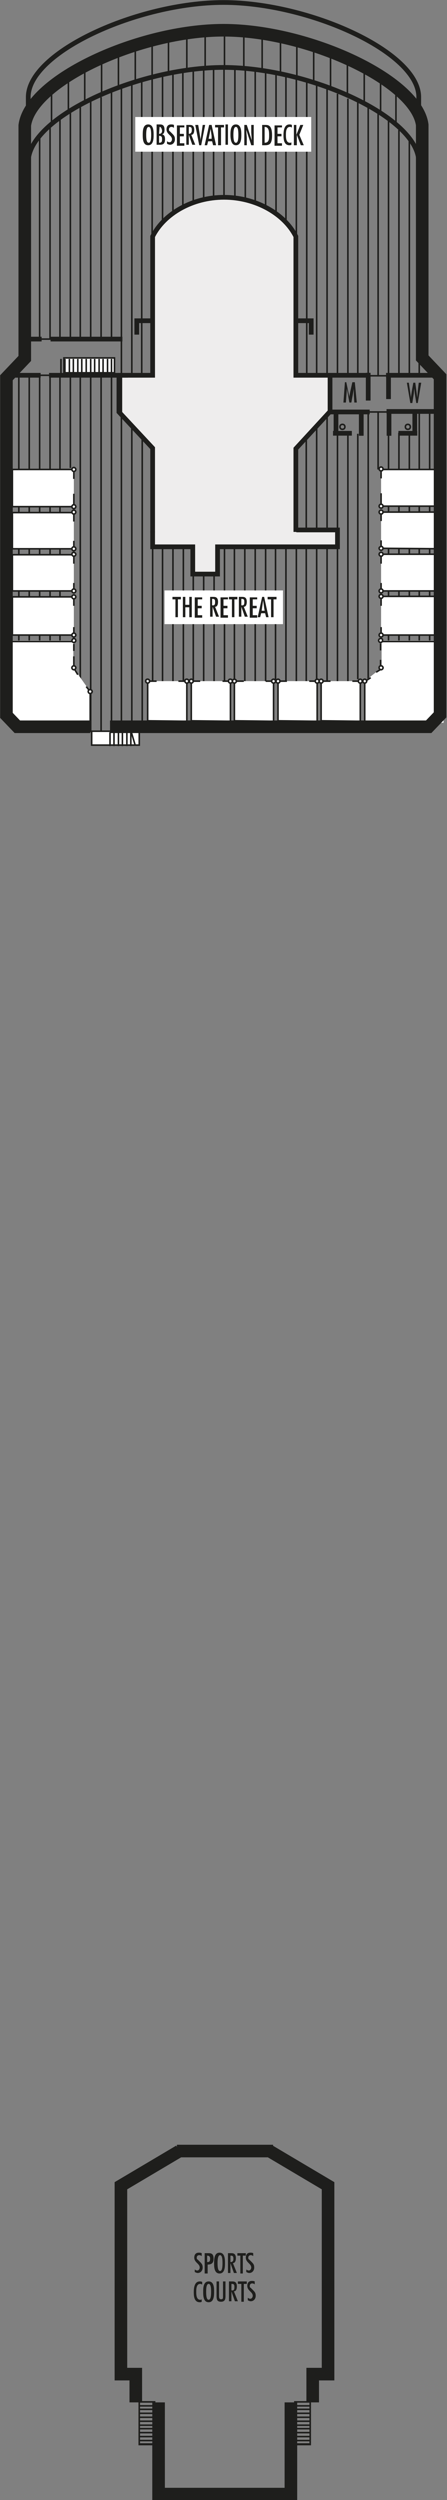 <?xml version="1.0" encoding="utf-8"?>
<!-- Generator: Adobe Illustrator 25.4.1, SVG Export Plug-In . SVG Version: 6.00 Build 0)  -->
<svg version="1.1" id="Calque_1" xmlns="http://www.w3.org/2000/svg" xmlns:xlink="http://www.w3.org/1999/xlink" x="0px" y="0px"
	 viewBox="0 0 90.2 504.3" style="enable-background:new 0 0 90.2 504.3;" xml:space="preserve">
<rect x="0" y="0" width="90.2" height="504.3" fill="#808080" stroke="none"/>
<style type="text/css">
	.st0{fill:#EEEDED;}
	.st1{fill:none;stroke:#1E1E1C;stroke-width:0.318;stroke-miterlimit:3.864;}
	.st2{fill:#FFFFFF;}
	.st3{fill:none;stroke:#1E1E1C;stroke-width:0.318;}
	.st4{fill:none;stroke:#1E1E1C;stroke-width:2.54;stroke-miterlimit:3.864;}
	.st5{fill:none;stroke:#1E1E1C;stroke-width:0.952;stroke-miterlimit:3.864;}
	.st6{fill:none;stroke:#1E1E1C;stroke-width:0.951;stroke-miterlimit:3.864;}
	.st7{enable-background:new    ;}
	.st8{fill:#1E1E1C;}
</style>
<path class="st0" d="M31.2,110.3h7.9v5.5h5v-5.5h24.2v-3.4h-8.5V90.5l6.9-7.5v-7.3H60v-28c0,0-4.3-7.9-14.8-7.9s-14.1,7.9-14.1,7.9
	v27.9h-6.9v7.2l7,7.6L31.2,110.3L31.2,110.3z"/>
<line class="st1" x1="18.3" y1="75.5" x2="18.3" y2="147.7"/>
<line class="st1" x1="20.4" y1="75.6" x2="20.4" y2="147.7"/>
<line class="st1" x1="22.5" y1="75.6" x2="22.5" y2="146.6"/>
<line class="st1" x1="10.1" y1="75.6" x2="10.1" y2="146.6"/>
<line class="st1" x1="8" y1="75.6" x2="8" y2="146.1"/>
<line class="st1" x1="12.1" y1="75.9" x2="12.1" y2="146.9"/>
<line class="st1" x1="14.2" y1="75.5" x2="14.2" y2="94.4"/>
<line class="st1" x1="16.2" y1="75.6" x2="16.2" y2="147.8"/>
<line class="st1" x1="24.5" y1="17.3" x2="24.5" y2="146.3"/>
<line class="st1" x1="3.8" y1="75.1" x2="3.8" y2="145.9"/>
<line class="st1" x1="5.9" y1="75.6" x2="5.9" y2="145.8"/>
<line class="st1" x1="26.6" y1="86" x2="26.6" y2="146.7"/>
<line class="st1" x1="28.7" y1="88.1" x2="28.7" y2="146"/>
<line class="st1" x1="30.8" y1="90.4" x2="30.8" y2="137.5"/>
<line class="st1" x1="32.8" y1="110.1" x2="32.8" y2="146.6"/>
<line class="st1" x1="34.9" y1="110.3" x2="34.9" y2="146.1"/>
<line class="st1" x1="37" y1="110.3" x2="37" y2="146.1"/>
<line class="st1" x1="39" y1="113.6" x2="39" y2="146"/>
<line class="st1" x1="41.1" y1="115.8" x2="41.1" y2="146"/>
<line class="st1" x1="43.2" y1="115.8" x2="43.2" y2="146"/>
<line class="st1" x1="45.3" y1="110.2" x2="45.3" y2="145.7"/>
<line class="st1" x1="72.2" y1="87.5" x2="72.2" y2="137"/>
<line class="st1" x1="70.2" y1="87.3" x2="70.2" y2="146.9"/>
<line class="st1" x1="68.1" y1="83.1" x2="68.1" y2="146.9"/>
<line class="st1" x1="80.5" y1="87.3" x2="80.5" y2="146.9"/>
<line class="st1" x1="82.6" y1="87.2" x2="82.6" y2="146.4"/>
<line class="st1" x1="78.4" y1="146.9" x2="78.4" y2="83.3"/>
<line class="st1" x1="76.3" y1="83.1" x2="76.3" y2="94.7"/>
<line class="st1" x1="74.3" y1="83.2" x2="74.3" y2="136.9"/>
<line class="st1" x1="66" y1="110.1" x2="66" y2="146.7"/>
<line class="st1" x1="86.7" y1="82.8" x2="86.7" y2="146.4"/>
<line class="st1" x1="84.6" y1="83.1" x2="84.6" y2="146.2"/>
<line class="st1" x1="63.9" y1="110.1" x2="63.9" y2="137.2"/>
<line class="st1" x1="61.8" y1="110.2" x2="61.8" y2="146.4"/>
<line class="st1" x1="59.8" y1="110.1" x2="59.8" y2="146.5"/>
<line class="st1" x1="57.7" y1="110.1" x2="57.7" y2="146.9"/>
<line class="st1" x1="55.6" y1="110.5" x2="55.6" y2="137.3"/>
<line class="st1" x1="53.6" y1="110.3" x2="53.6" y2="146.4"/>
<line class="st1" x1="51.5" y1="110.1" x2="51.5" y2="137.6"/>
<line class="st1" x1="49.4" y1="110.3" x2="49.4" y2="146.3"/>
<line class="st1" x1="47.3" y1="110" x2="47.3" y2="137.2"/>
<polygon class="st2" points="73.6,145.8 73.6,137.4 77,134.7 77,129.2 89.5,129.2 89.5,145.8 "/>
<polyline class="st3" points="76.8,129.4 88.7,129.4 88.8,143.8 87.4,146.1 73.6,146.1 73.6,137.5 74.8,136.7 "/>
<polyline class="st2" points="76.9,96.5 76.9,94.7 89.3,94.7 89.3,94.7 89.3,102.1 76.9,102.1 76.9,99.5 "/>
<polyline class="st3" points="76.9,96.5 76.9,94.7 89.3,94.7 89.3,94.7 89.3,102.1 76.9,102.1 76.9,99.5 "/>
<path class="st2" d="M76.5,94.6c0,0.2,0.2,0.4,0.4,0.4c0.2,0,0.4-0.2,0.4-0.4c0-0.2-0.2-0.4-0.4-0.4S76.5,94.4,76.5,94.6"/>
<path class="st3" d="M76.5,94.6c0,0.2,0.2,0.4,0.4,0.4c0.2,0,0.4-0.2,0.4-0.4c0-0.2-0.2-0.4-0.4-0.4S76.5,94.4,76.5,94.6z"/>
<path class="st2" d="M76.5,102.1c0,0.2,0.2,0.4,0.4,0.4c0.2,0,0.4-0.2,0.4-0.4c0-0.2-0.2-0.4-0.4-0.4
	C76.7,101.7,76.5,101.9,76.5,102.1"/>
<path class="st3" d="M76.5,102.1c0,0.2,0.2,0.4,0.4,0.4c0.2,0,0.4-0.2,0.4-0.4c0-0.2-0.2-0.4-0.4-0.4
	C76.7,101.7,76.5,101.9,76.5,102.1z"/>
<polyline class="st2" points="76.9,105.1 76.9,103.3 89.3,103.3 89.3,103.3 89.3,110.7 76.9,110.6 76.9,109 "/>
<polyline class="st3" points="76.9,105.1 76.9,103.3 89.3,103.3 89.3,103.3 89.3,110.7 76.9,110.6 76.9,109 "/>
<path class="st2" d="M76.5,103.3c0,0.2,0.2,0.4,0.4,0.4c0.2,0,0.4-0.2,0.4-0.4c0-0.2-0.2-0.4-0.4-0.4S76.5,103.1,76.5,103.3"/>
<path class="st3" d="M76.5,103.3c0,0.2,0.2,0.4,0.4,0.4c0.2,0,0.4-0.2,0.4-0.4c0-0.2-0.2-0.4-0.4-0.4S76.5,103.1,76.5,103.3z"/>
<path class="st2" d="M76.5,110.6c0,0.2,0.2,0.4,0.4,0.4c0.2,0,0.4-0.2,0.4-0.4c0-0.2-0.2-0.4-0.4-0.4
	C76.7,110.3,76.5,110.4,76.5,110.6"/>
<path class="st3" d="M76.5,110.6c0,0.2,0.2,0.4,0.4,0.4c0.2,0,0.4-0.2,0.4-0.4c0-0.2-0.2-0.4-0.4-0.4
	C76.7,110.3,76.5,110.4,76.5,110.6z"/>
<polyline class="st2" points="76.9,113.7 76.9,111.8 89.3,111.8 89.3,111.9 89.3,119.2 76.9,119.2 76.9,117.6 "/>
<polyline class="st3" points="76.9,113.7 76.9,111.8 89.3,111.8 89.3,111.9 89.3,119.2 76.9,119.2 76.9,117.6 "/>
<path class="st2" d="M76.5,111.8c0,0.2,0.2,0.4,0.4,0.4c0.2,0,0.4-0.2,0.4-0.4c0-0.2-0.2-0.4-0.4-0.4S76.5,111.6,76.5,111.8"/>
<path class="st3" d="M76.5,111.8c0,0.2,0.2,0.4,0.4,0.4c0.2,0,0.4-0.2,0.4-0.4c0-0.2-0.2-0.4-0.4-0.4S76.5,111.6,76.5,111.8z"/>
<path class="st2" d="M76.5,119.2c0,0.2,0.2,0.4,0.4,0.4c0.2,0,0.4-0.2,0.4-0.4c0-0.2-0.2-0.4-0.4-0.4
	C76.7,118.8,76.5,119,76.5,119.2"/>
<path class="st3" d="M76.5,119.2c0,0.2,0.2,0.4,0.4,0.4c0.2,0,0.4-0.2,0.4-0.4c0-0.2-0.2-0.4-0.4-0.4
	C76.7,118.8,76.5,119,76.5,119.2z"/>
<polyline class="st2" points="76.9,122.2 76.9,120.3 89.3,120.3 89.3,120.4 89.3,128.1 76.9,128.1 76.9,126.5 "/>
<polyline class="st3" points="76.9,122.2 76.9,120.3 89.3,120.3 89.3,120.4 89.3,128.1 76.9,128.1 76.9,126.5 "/>
<path class="st2" d="M76.5,120.3c0,0.2,0.2,0.4,0.4,0.4c0.2,0,0.4-0.2,0.4-0.4c0-0.2-0.2-0.4-0.4-0.4S76.5,120.1,76.5,120.3"/>
<path class="st3" d="M76.5,120.3c0,0.2,0.2,0.4,0.4,0.4c0.2,0,0.4-0.2,0.4-0.4c0-0.2-0.2-0.4-0.4-0.4S76.5,120.1,76.5,120.3z"/>
<path class="st2" d="M76.5,128.1c0,0.2,0.2,0.4,0.4,0.4c0.2,0,0.4-0.2,0.4-0.4c0-0.2-0.2-0.4-0.4-0.4
	C76.7,127.7,76.5,127.9,76.5,128.1"/>
<path class="st3" d="M76.5,128.1c0,0.2,0.2,0.4,0.4,0.4c0.2,0,0.4-0.2,0.4-0.4c0-0.2-0.2-0.4-0.4-0.4
	C76.7,127.7,76.5,127.9,76.5,128.1z"/>
<path class="st2" d="M76.5,134.7c0,0.2,0.2,0.4,0.4,0.4c0.2,0,0.4-0.2,0.4-0.4c0-0.2-0.2-0.4-0.4-0.4
	C76.7,134.3,76.5,134.4,76.5,134.7"/>
<path class="st3" d="M76.5,134.7c0,0.2,0.2,0.4,0.4,0.4c0.2,0,0.4-0.2,0.4-0.4c0-0.2-0.2-0.4-0.4-0.4
	C76.7,134.3,76.5,134.4,76.5,134.7z"/>
<path class="st2" d="M76.8,128.8c-0.2,0-0.4,0.2-0.4,0.4c0,0.2,0.2,0.4,0.4,0.4c0.2,0,0.4-0.2,0.4-0.4
	C77.2,128.9,77.1,128.8,76.8,128.8"/>
<path class="st3" d="M76.8,128.8c-0.2,0-0.4,0.2-0.4,0.4c0,0.2,0.2,0.4,0.4,0.4c0.2,0,0.4-0.2,0.4-0.4
	C77.2,128.9,77.1,128.8,76.8,128.8z"/>
<path class="st2" d="M73.6,137c-0.2,0-0.4,0.2-0.4,0.4s0.2,0.4,0.4,0.4c0.2,0,0.4-0.2,0.4-0.4C74,137.2,73.8,137,73.6,137"/>
<path class="st3" d="M73.6,137c-0.2,0-0.4,0.2-0.4,0.4s0.2,0.4,0.4,0.4c0.2,0,0.4-0.2,0.4-0.4C74,137.2,73.8,137,73.6,137z"/>
<line class="st3" x1="76.7" y1="135.1" x2="75.9" y2="135.6"/>
<line class="st3" x1="76.8" y1="134.4" x2="76.8" y2="133.1"/>
<line class="st3" x1="76.8" y1="129.8" x2="76.8" y2="131.2"/>
<polygon class="st2" points="18.2,145.9 18.2,139.5 14.8,134.7 14.8,129.2 2.3,129.2 2.3,145.9 "/>
<polyline class="st3" points="15,129.4 1.7,129.4 1.7,143.9 4.3,146.4 18.2,146.4 18.2,139.5 17.4,138.5 "/>
<line class="st4" x1="55.1" y1="433.9" x2="35.7" y2="433.9"/>
<polyline class="st4" points="36.2,433.9 24.4,440.9 24.4,478.9 27.4,478.9 27.4,484.6 "/>
<polyline class="st4" points="63.1,484.6 63.1,478.9 66.2,478.9 66.2,440.9 54.4,433.9 "/>
<polyline class="st4" points="32,484.6 32,503.1 58.7,503.1 58.7,484.6 "/>
<rect x="28.1" y="484.5" class="st1" width="3.1" height="8.6"/>
<line class="st1" x1="28.1" y1="484.5" x2="31.2" y2="484.5"/>
<line class="st1" x1="28.1" y1="485.3" x2="31.2" y2="485.3"/>
<line class="st1" x1="28.1" y1="486" x2="31.2" y2="486"/>
<line class="st1" x1="28.1" y1="486.8" x2="31.2" y2="486.8"/>
<line class="st1" x1="28.1" y1="487.6" x2="31.2" y2="487.6"/>
<line class="st1" x1="28.1" y1="488.4" x2="31.2" y2="488.4"/>
<line class="st1" x1="28.1" y1="489.2" x2="31.2" y2="489.2"/>
<line class="st1" x1="28.1" y1="489.9" x2="31.2" y2="489.9"/>
<line class="st1" x1="28.1" y1="490.7" x2="31.2" y2="490.7"/>
<line class="st1" x1="28.1" y1="491.5" x2="31.2" y2="491.5"/>
<line class="st1" x1="28.1" y1="492.3" x2="31.2" y2="492.3"/>
<line class="st1" x1="28.1" y1="493" x2="31.2" y2="493"/>
<rect x="59.5" y="484.5" class="st1" width="3.1" height="8.6"/>
<line class="st1" x1="59.5" y1="485.3" x2="62.6" y2="485.3"/>
<line class="st1" x1="59.5" y1="486" x2="62.6" y2="486"/>
<line class="st1" x1="59.5" y1="486.8" x2="62.6" y2="486.8"/>
<line class="st1" x1="59.5" y1="487.6" x2="62.6" y2="487.6"/>
<line class="st1" x1="59.5" y1="488.4" x2="62.6" y2="488.4"/>
<line class="st1" x1="59.5" y1="489.2" x2="62.6" y2="489.2"/>
<line class="st1" x1="59.5" y1="489.9" x2="62.6" y2="489.9"/>
<line class="st1" x1="59.5" y1="490.7" x2="62.6" y2="490.7"/>
<line class="st1" x1="59.5" y1="491.5" x2="62.6" y2="491.5"/>
<line class="st1" x1="59.5" y1="492.3" x2="62.6" y2="492.3"/>
<line class="st1" x1="59.5" y1="493" x2="62.6" y2="493"/>
<line class="st1" x1="18.3" y1="20.1" x2="18.3" y2="68.2"/>
<line class="st1" x1="20.4" y1="19.6" x2="20.4" y2="68.3"/>
<line class="st1" x1="22.5" y1="18.6" x2="22.5" y2="68.3"/>
<line class="st1" x1="34.9" y1="14.7" x2="34.9" y2="43.1"/>
<line class="st1" x1="36.9" y1="14.3" x2="36.9" y2="41.8"/>
<line class="st1" x1="39" y1="13.9" x2="39" y2="40.9"/>
<line class="st1" x1="41.1" y1="13.8" x2="41.1" y2="40.5"/>
<line class="st1" x1="43.1" y1="13.3" x2="43.1" y2="39.8"/>
<line class="st1" x1="45.2" y1="13.9" x2="45.2" y2="40.1"/>
<path class="st5" d="M5.7,32.7c0-9.1,22.2-19.1,39.4-19.1c17.2,0,39.4,10,39.4,19.1"/>
<polyline class="st5" points="25.8,75.7 24,75.7 24,83.1 30.8,90.4 30.8,107.4 "/>
<polyline class="st5" points="30.5,64.7 27.6,64.7 27.6,67.5 "/>
<line class="st5" x1="74.3" y1="75.2" x2="74.3" y2="80.8"/>
<line class="st5" x1="78.4" y1="75.4" x2="78.4" y2="80.5"/>
<line class="st5" x1="8.2" y1="75.7" x2="1.8" y2="75.7"/>
<path class="st5" d="M9.9,75.7h20.9v-28c2.3-4.6,8-7.9,14.4-7.9s12.2,3.3,14.5,7.9v28h6.9V83l-6.9,7.5l0,16.8"/>
<line class="st1" x1="45.3" y1="6.2" x2="45.3" y2="13.7"/>
<line class="st1" x1="41.4" y1="6.2" x2="41.4" y2="13.5"/>
<line class="st1" x1="37.7" y1="6.9" x2="37.7" y2="14.1"/>
<line class="st1" x1="34" y1="7.7" x2="34" y2="14.7"/>
<line class="st1" x1="30.7" y1="8.1" x2="30.7" y2="15.5"/>
<line class="st1" x1="27.3" y1="9.2" x2="27.3" y2="16.4"/>
<line class="st1" x1="23.9" y1="10.4" x2="23.9" y2="17.5"/>
<line class="st1" x1="20.5" y1="11.5" x2="20.5" y2="19"/>
<line class="st1" x1="17.1" y1="13.2" x2="17.1" y2="20.5"/>
<line class="st1" x1="13.8" y1="15.3" x2="13.8" y2="22.4"/>
<line class="st1" x1="10.4" y1="17.7" x2="10.4" y2="24.8"/>
<line class="st1" x1="49.2" y1="6.2" x2="49.2" y2="13.5"/>
<line class="st1" x1="52.9" y1="6.9" x2="52.9" y2="14.1"/>
<line class="st1" x1="56.6" y1="7.7" x2="56.6" y2="14.7"/>
<line class="st1" x1="59.9" y1="8.1" x2="59.9" y2="15.5"/>
<line class="st1" x1="63.3" y1="9.2" x2="63.3" y2="16.4"/>
<line class="st1" x1="66.7" y1="10.4" x2="66.7" y2="17.5"/>
<line class="st1" x1="70.1" y1="11.8" x2="70.1" y2="19.2"/>
<line class="st1" x1="73.5" y1="13.4" x2="73.5" y2="20.8"/>
<line class="st1" x1="76.8" y1="15.5" x2="76.8" y2="22.8"/>
<line class="st1" x1="79.9" y1="18" x2="79.9" y2="25.3"/>
<path class="st5" d="M5.7,26.6v-7c0-9.1,22.2-19.1,39.4-19.1s39.4,10,39.4,19.1c0,0,0,7,0,7"/>
<line class="st1" x1="10.1" y1="25.6" x2="10.1" y2="68.5"/>
<line class="st1" x1="8" y1="27.2" x2="8" y2="68.3"/>
<line class="st1" x1="12.1" y1="23.8" x2="12.1" y2="68.3"/>
<line class="st1" x1="14.2" y1="22.5" x2="14.2" y2="68.2"/>
<line class="st1" x1="16.2" y1="21" x2="16.2" y2="68.3"/>
<line class="st1" x1="26.6" y1="16.9" x2="26.6" y2="75.3"/>
<line class="st1" x1="28.6" y1="16.2" x2="28.6" y2="75.7"/>
<line class="st1" x1="30.7" y1="15.6" x2="30.7" y2="47.4"/>
<line class="st1" x1="32.8" y1="14.6" x2="32.8" y2="44.8"/>
<line class="st1" x1="72.2" y1="20.5" x2="72.2" y2="75.4"/>
<line class="st1" x1="70.2" y1="19.9" x2="70.2" y2="75.4"/>
<line class="st1" x1="68.1" y1="18.9" x2="68.1" y2="75.4"/>
<line class="st1" x1="80.5" y1="26.2" x2="80.5" y2="75.4"/>
<line class="st1" x1="82.6" y1="27.8" x2="82.6" y2="75.4"/>
<line class="st1" x1="78.4" y1="24.2" x2="78.4" y2="75.4"/>
<line class="st1" x1="76.3" y1="22.9" x2="76.3" y2="75.7"/>
<line class="st1" x1="74.3" y1="21.4" x2="74.3" y2="75.7"/>
<line class="st1" x1="66" y1="84" x2="66" y2="106.6"/>
<line class="st1" x1="66" y1="17.6" x2="66" y2="75.4"/>
<line class="st1" x1="84.6" y1="72.5" x2="84.6" y2="75.4"/>
<line class="st1" x1="63.9" y1="86" x2="63.9" y2="106.6"/>
<line class="st1" x1="61.8" y1="88.4" x2="61.8" y2="106.7"/>
<line class="st1" x1="55.7" y1="14.9" x2="55.7" y2="43.3"/>
<line class="st1" x1="53.6" y1="14.5" x2="53.6" y2="42"/>
<line class="st1" x1="51.5" y1="14.1" x2="51.5" y2="41.1"/>
<line class="st1" x1="49.5" y1="14" x2="49.5" y2="40.7"/>
<line class="st1" x1="47.4" y1="13.5" x2="47.4" y2="40"/>
<line class="st1" x1="63.9" y1="17.1" x2="63.9" y2="75.5"/>
<line class="st1" x1="61.9" y1="16.4" x2="61.9" y2="75.4"/>
<line class="st1" x1="59.8" y1="15.8" x2="59.8" y2="69.5"/>
<line class="st1" x1="57.7" y1="14.8" x2="57.7" y2="45"/>
<polyline class="st5" points="59.9,64.7 62.8,64.7 62.8,67.5 "/>
<line class="st5" x1="74.6" y1="83.1" x2="66.6" y2="83.1"/>
<polyline class="st5" points="59.8,110.3 68.1,110.3 68.1,106.9 59.8,106.9 "/>
<polyline class="st5" points="30.8,107.2 30.8,110.3 38.1,110.3 38.9,110.3 38.9,115.8 43.9,115.8 43.9,110.3 44.4,110.3 
	59.9,110.3 "/>
<line class="st5" x1="77.9" y1="75.7" x2="88.6" y2="75.7"/>
<line class="st5" x1="66.9" y1="75.7" x2="74.3" y2="75.7"/>
<line class="st1" x1="74.1" y1="75.8" x2="78.2" y2="75.8"/>
<line class="st1" x1="74.3" y1="83.1" x2="78.4" y2="83.1"/>
<line class="st5" x1="8.4" y1="68.4" x2="5" y2="68.4"/>
<line class="st5" x1="24.7" y1="68.4" x2="10.2" y2="68.4"/>
<rect x="12.9" y="72.2" class="st2" width="10.2" height="3"/>
<rect x="12.9" y="72.2" class="st1" width="10.2" height="3"/>
<line class="st1" x1="22.5" y1="75.4" x2="22.5" y2="72.4"/>
<line class="st1" x1="21.7" y1="75.4" x2="21.7" y2="72.4"/>
<line class="st1" x1="20.8" y1="75.4" x2="20.8" y2="72.4"/>
<line class="st1" x1="20" y1="75.4" x2="20" y2="72.4"/>
<line class="st1" x1="19.1" y1="75.4" x2="19.1" y2="72.4"/>
<line class="st1" x1="18.3" y1="75.4" x2="18.3" y2="72.4"/>
<line class="st1" x1="17.4" y1="75.4" x2="17.4" y2="72.4"/>
<line class="st1" x1="16.5" y1="75.4" x2="16.5" y2="72.4"/>
<line class="st1" x1="15.7" y1="75.4" x2="15.7" y2="72.4"/>
<line class="st1" x1="14.8" y1="75.4" x2="14.8" y2="72.4"/>
<line class="st1" x1="14" y1="75.4" x2="14" y2="72.4"/>
<line class="st1" x1="13.1" y1="75.4" x2="13.1" y2="72.4"/>
<line class="st1" x1="12.3" y1="75.4" x2="12.3" y2="72.4"/>
<line class="st1" x1="7.7" y1="68.4" x2="11.4" y2="68.4"/>
<line class="st1" x1="7.2" y1="75.7" x2="10.4" y2="75.7"/>
<line class="st6" x1="67.2" y1="87.4" x2="71" y2="87.4"/>
<line class="st5" x1="87.7" y1="83" x2="78" y2="83"/>
<line class="st6" x1="67.8" y1="82.8" x2="67.8" y2="87.5"/>
<path class="st1" d="M69.6,86.1c0,0.3-0.2,0.5-0.5,0.5s-0.5-0.2-0.5-0.5c0-0.3,0.2-0.5,0.5-0.5S69.6,85.8,69.6,86.1z"/>
<rect x="18.5" y="147.5" class="st2" width="9.6" height="2.8"/>
<rect x="18.5" y="147.5" class="st1" width="9.6" height="2.8"/>
<line class="st1" x1="22.2" y1="147.7" x2="22.2" y2="150.5"/>
<line class="st1" x1="23" y1="147.7" x2="23" y2="150.5"/>
<line class="st1" x1="23.9" y1="147.7" x2="23.9" y2="150.5"/>
<line class="st1" x1="24.7" y1="147.7" x2="24.7" y2="150.5"/>
<line class="st1" x1="25.6" y1="147.7" x2="25.6" y2="150.5"/>
<line class="st1" x1="26.4" y1="147.7" x2="26.4" y2="150.5"/>
<line class="st1" x1="26.5" y1="147.7" x2="27.3" y2="150.4"/>
<polyline class="st2" points="14.9,96.6 14.9,94.7 2.5,94.7 2.5,94.8 2.5,102.2 14.9,102.2 14.9,99.6 "/>
<polyline class="st3" points="14.9,96.6 14.9,94.7 2.5,94.7 2.5,94.8 2.5,102.2 14.9,102.2 14.9,99.6 "/>
<path class="st2" d="M15.3,94.7c0,0.2-0.2,0.4-0.4,0.4c-0.2,0-0.4-0.2-0.4-0.4c0-0.2,0.2-0.4,0.4-0.4C15.1,94.3,15.3,94.5,15.3,94.7
	"/>
<path class="st3" d="M15.3,94.7c0,0.2-0.2,0.4-0.4,0.4c-0.2,0-0.4-0.2-0.4-0.4c0-0.2,0.2-0.4,0.4-0.4C15.1,94.3,15.3,94.5,15.3,94.7
	z"/>
<path class="st2" d="M15.3,102.2c0,0.2-0.2,0.4-0.4,0.4c-0.2,0-0.4-0.2-0.4-0.4c0-0.2,0.2-0.4,0.4-0.4S15.3,102,15.3,102.2"/>
<path class="st3" d="M15.3,102.2c0,0.2-0.2,0.4-0.4,0.4c-0.2,0-0.4-0.2-0.4-0.4c0-0.2,0.2-0.4,0.4-0.4S15.3,102,15.3,102.2z"/>
<polyline class="st2" points="14.9,105.2 14.9,103.4 2.5,103.4 2.5,103.4 2.5,110.7 14.9,110.7 14.9,109.1 "/>
<polyline class="st3" points="14.9,105.2 14.9,103.4 2.5,103.4 2.5,103.4 2.5,110.7 14.9,110.7 14.9,109.1 "/>
<path class="st2" d="M15.3,103.3c0,0.2-0.2,0.4-0.4,0.4c-0.2,0-0.4-0.2-0.4-0.4c0-0.2,0.2-0.4,0.4-0.4
	C15.1,102.9,15.3,103.1,15.3,103.3"/>
<path class="st3" d="M15.3,103.3c0,0.2-0.2,0.4-0.4,0.4c-0.2,0-0.4-0.2-0.4-0.4c0-0.2,0.2-0.4,0.4-0.4
	C15.1,102.9,15.3,103.1,15.3,103.3z"/>
<path class="st2" d="M15.3,110.7c0,0.2-0.2,0.4-0.4,0.4c-0.2,0-0.4-0.2-0.4-0.4c0-0.2,0.2-0.4,0.4-0.4
	C15.1,110.3,15.3,110.5,15.3,110.7"/>
<path class="st3" d="M15.3,110.7c0,0.2-0.2,0.4-0.4,0.4c-0.2,0-0.4-0.2-0.4-0.4c0-0.2,0.2-0.4,0.4-0.4
	C15.1,110.3,15.3,110.5,15.3,110.7z"/>
<polyline class="st2" points="14.9,113.7 14.9,111.9 2.5,111.9 2.5,111.9 2.5,119.2 14.9,119.2 14.9,117.6 "/>
<polyline class="st3" points="14.9,113.7 14.9,111.9 2.5,111.9 2.5,111.9 2.5,119.2 14.9,119.2 14.9,117.6 "/>
<path class="st2" d="M15.3,111.8c0,0.2-0.2,0.4-0.4,0.4c-0.2,0-0.4-0.2-0.4-0.4c0-0.2,0.2-0.4,0.4-0.4
	C15.1,111.5,15.3,111.6,15.3,111.8"/>
<path class="st3" d="M15.3,111.8c0,0.2-0.2,0.4-0.4,0.4c-0.2,0-0.4-0.2-0.4-0.4c0-0.2,0.2-0.4,0.4-0.4
	C15.1,111.5,15.3,111.6,15.3,111.8z"/>
<path class="st2" d="M15.3,119.2c0,0.2-0.2,0.4-0.4,0.4c-0.2,0-0.4-0.2-0.4-0.4c0-0.2,0.2-0.4,0.4-0.4S15.3,119,15.3,119.2"/>
<path class="st3" d="M15.3,119.2c0,0.2-0.2,0.4-0.4,0.4c-0.2,0-0.4-0.2-0.4-0.4c0-0.2,0.2-0.4,0.4-0.4S15.3,119,15.3,119.2z"/>
<polyline class="st2" points="14.9,122.2 14.9,120.4 2.5,120.4 2.5,120.4 2.5,128.1 14.9,128.1 14.9,126.5 "/>
<polyline class="st3" points="14.9,122.2 14.9,120.4 2.5,120.4 2.5,120.4 2.5,128.1 14.9,128.1 14.9,126.5 "/>
<path class="st2" d="M15.3,120.4c0,0.2-0.2,0.4-0.4,0.4c-0.2,0-0.4-0.2-0.4-0.4c0-0.2,0.2-0.4,0.4-0.4
	C15.1,120,15.3,120.2,15.3,120.4"/>
<path class="st3" d="M15.3,120.4c0,0.2-0.2,0.4-0.4,0.4c-0.2,0-0.4-0.2-0.4-0.4c0-0.2,0.2-0.4,0.4-0.4
	C15.1,120,15.3,120.2,15.3,120.4z"/>
<path class="st2" d="M15.3,128.1c0,0.2-0.2,0.4-0.4,0.4c-0.2,0-0.4-0.2-0.4-0.4c0-0.2,0.2-0.4,0.4-0.4
	C15.1,127.7,15.3,127.9,15.3,128.1"/>
<path class="st3" d="M15.3,128.1c0,0.2-0.2,0.4-0.4,0.4c-0.2,0-0.4-0.2-0.4-0.4c0-0.2,0.2-0.4,0.4-0.4
	C15.1,127.7,15.3,127.9,15.3,128.1z"/>
<path class="st2" d="M15.3,134.7c0,0.2-0.2,0.4-0.4,0.4c-0.2,0-0.4-0.2-0.4-0.4c0-0.2,0.2-0.4,0.4-0.4S15.3,134.5,15.3,134.7"/>
<path class="st3" d="M15.3,134.7c0,0.2-0.2,0.4-0.4,0.4c-0.2,0-0.4-0.2-0.4-0.4c0-0.2,0.2-0.4,0.4-0.4S15.3,134.5,15.3,134.7z"/>
<path class="st2" d="M14.9,128.8c0.2,0,0.4,0.2,0.4,0.4c0,0.2-0.2,0.4-0.4,0.4c-0.2,0-0.4-0.2-0.4-0.4
	C14.6,129,14.7,128.8,14.9,128.8"/>
<path class="st3" d="M14.9,128.8c0.2,0,0.4,0.2,0.4,0.4c0,0.2-0.2,0.4-0.4,0.4c-0.2,0-0.4-0.2-0.4-0.4
	C14.6,129,14.7,128.8,14.9,128.8z"/>
<line class="st6" x1="72.9" y1="82.8" x2="72.9" y2="87.9"/>
<line class="st6" x1="84.2" y1="87.4" x2="80.4" y2="87.4"/>
<line class="st6" x1="83.7" y1="82.8" x2="83.7" y2="87.5"/>
<path class="st1" d="M81.8,86.1c0,0.3,0.2,0.5,0.5,0.5s0.5-0.2,0.5-0.5c0-0.3-0.2-0.5-0.5-0.5S81.8,85.8,81.8,86.1z"/>
<line class="st6" x1="78.5" y1="82.8" x2="78.5" y2="87.9"/>
<polyline class="st2" points="31.6,137.4 29.8,137.4 29.8,145.4 29.8,145.4 37.7,145.5 37.7,137.4 36,137.4 "/>
<polyline class="st3" points="31.6,137.4 29.8,137.4 29.8,145.4 29.8,145.4 37.7,145.5 37.7,137.4 36,137.4 "/>
<path class="st2" d="M29.8,137c0.2,0,0.4,0.2,0.4,0.4c0,0.2-0.2,0.4-0.4,0.4c-0.2,0-0.4-0.2-0.4-0.4C29.4,137.2,29.5,137,29.8,137"
	/>
<path class="st3" d="M29.8,137c0.2,0,0.4,0.2,0.4,0.4c0,0.2-0.2,0.4-0.4,0.4c-0.2,0-0.4-0.2-0.4-0.4C29.4,137.2,29.5,137,29.8,137z"
	/>
<path class="st2" d="M37.7,137c0.2,0,0.4,0.2,0.4,0.4c0,0.2-0.2,0.4-0.4,0.4c-0.2,0-0.4-0.2-0.4-0.4C37.3,137.2,37.4,137,37.7,137"
	/>
<path class="st3" d="M37.7,137c0.2,0,0.4,0.2,0.4,0.4c0,0.2-0.2,0.4-0.4,0.4c-0.2,0-0.4-0.2-0.4-0.4C37.3,137.2,37.4,137,37.7,137z"
	/>
<polyline class="st2" points="40.4,137.4 38.6,137.4 38.6,145.4 38.6,145.4 46.5,145.5 46.5,137.4 44.9,137.4 "/>
<polyline class="st3" points="40.4,137.4 38.6,137.4 38.6,145.4 38.6,145.4 46.5,145.5 46.5,137.4 44.9,137.4 "/>
<path class="st2" d="M38.6,137c0.2,0,0.4,0.2,0.4,0.4c0,0.2-0.2,0.4-0.4,0.4c-0.2,0-0.4-0.2-0.4-0.4C38.2,137.2,38.4,137,38.6,137"
	/>
<path class="st3" d="M38.6,137c0.2,0,0.4,0.2,0.4,0.4c0,0.2-0.2,0.4-0.4,0.4c-0.2,0-0.4-0.2-0.4-0.4C38.2,137.2,38.4,137,38.6,137z"
	/>
<path class="st2" d="M46.5,137c0.2,0,0.4,0.2,0.4,0.4c0,0.2-0.2,0.4-0.4,0.4c-0.2,0-0.4-0.2-0.4-0.4C46.1,137.2,46.2,137,46.5,137"
	/>
<path class="st3" d="M46.5,137c0.2,0,0.4,0.2,0.4,0.4c0,0.2-0.2,0.4-0.4,0.4c-0.2,0-0.4-0.2-0.4-0.4C46.1,137.2,46.2,137,46.5,137z"
	/>
<polyline class="st2" points="49.2,137.4 47.3,137.4 47.3,145.4 47.4,145.4 55.2,145.5 55.2,137.4 53.6,137.4 "/>
<polyline class="st3" points="49.2,137.4 47.3,137.4 47.3,145.4 47.4,145.4 55.2,145.5 55.2,137.4 53.6,137.4 "/>
<path class="st2" d="M47.3,137c0.2,0,0.4,0.2,0.4,0.4c0,0.2-0.2,0.4-0.4,0.4c-0.2,0-0.4-0.2-0.4-0.4C46.9,137.2,47.1,137,47.3,137"
	/>
<path class="st3" d="M47.3,137c0.2,0,0.4,0.2,0.4,0.4c0,0.2-0.2,0.4-0.4,0.4c-0.2,0-0.4-0.2-0.4-0.4C46.9,137.2,47.1,137,47.3,137z"
	/>
<path class="st2" d="M55.2,137c0.2,0,0.4,0.2,0.4,0.4c0,0.2-0.2,0.4-0.4,0.4c-0.2,0-0.4-0.2-0.4-0.4C54.8,137.2,55,137,55.2,137"/>
<path class="st3" d="M55.2,137c0.2,0,0.4,0.2,0.4,0.4c0,0.2-0.2,0.4-0.4,0.4c-0.2,0-0.4-0.2-0.4-0.4C54.8,137.2,55,137,55.2,137z"/>
<polyline class="st2" points="57.9,137.4 56.1,137.4 56.1,145.4 56.1,145.4 64,145.5 64,137.4 62.4,137.4 "/>
<polyline class="st3" points="57.9,137.4 56.1,137.4 56.1,145.4 56.1,145.4 64,145.5 64,137.4 62.4,137.4 "/>
<path class="st2" d="M56.1,137c0.2,0,0.4,0.2,0.4,0.4c0,0.2-0.2,0.4-0.4,0.4c-0.2,0-0.4-0.2-0.4-0.4C55.7,137.2,55.9,137,56.1,137"
	/>
<path class="st3" d="M56.1,137c0.2,0,0.4,0.2,0.4,0.4c0,0.2-0.2,0.4-0.4,0.4c-0.2,0-0.4-0.2-0.4-0.4C55.7,137.2,55.9,137,56.1,137z"
	/>
<path class="st2" d="M64,137c0.2,0,0.4,0.2,0.4,0.4c0,0.2-0.2,0.4-0.4,0.4c-0.2,0-0.4-0.2-0.4-0.4C63.6,137.2,63.8,137,64,137"/>
<path class="st3" d="M64,137c0.2,0,0.4,0.2,0.4,0.4c0,0.2-0.2,0.4-0.4,0.4c-0.2,0-0.4-0.2-0.4-0.4C63.6,137.2,63.8,137,64,137z"/>
<polyline class="st2" points="66.7,137.4 64.8,137.4 64.8,145.4 64.9,145.4 72.7,145.5 72.7,137.4 71.1,137.4 "/>
<polyline class="st3" points="66.7,137.4 64.8,137.4 64.8,145.4 64.9,145.4 72.7,145.5 72.7,137.4 71.1,137.4 "/>
<path class="st2" d="M64.8,137c0.2,0,0.4,0.2,0.4,0.4c0,0.2-0.2,0.4-0.4,0.4c-0.2,0-0.4-0.2-0.4-0.4S64.6,137,64.8,137"/>
<path class="st3" d="M64.8,137c0.2,0,0.4,0.2,0.4,0.4c0,0.2-0.2,0.4-0.4,0.4c-0.2,0-0.4-0.2-0.4-0.4S64.6,137,64.8,137z"/>
<path class="st2" d="M72.7,137c0.2,0,0.4,0.2,0.4,0.4c0,0.2-0.2,0.4-0.4,0.4c-0.2,0-0.4-0.2-0.4-0.4S72.5,137,72.7,137"/>
<path class="st3" d="M72.7,137c0.2,0,0.4,0.2,0.4,0.4c0,0.2-0.2,0.4-0.4,0.4c-0.2,0-0.4-0.2-0.4-0.4S72.5,137,72.7,137z"/>
<path class="st4" d="M22.2,146.6h64.3l2.3-2.4V76l-3.6-3.8v-47C84,16.2,62.1,6.1,45.1,6.1S6.2,16.2,5,25.3v47l-3.7,3.9v68.1l2.2,2.3
	h14.7"/>
<path class="st2" d="M18.2,139.1c0.2,0,0.4,0.2,0.4,0.4s-0.2,0.4-0.4,0.4c-0.2,0-0.4-0.2-0.4-0.4C17.8,139.2,18,139.1,18.2,139.1"/>
<path class="st3" d="M18.2,139.1c0.2,0,0.4,0.2,0.4,0.4s-0.2,0.4-0.4,0.4c-0.2,0-0.4-0.2-0.4-0.4C17.8,139.2,18,139.1,18.2,139.1z"
	/>
<line class="st3" x1="15.1" y1="135.1" x2="15.7" y2="136.1"/>
<line class="st3" x1="14.9" y1="134.4" x2="14.9" y2="132.4"/>
<line class="st3" x1="14.9" y1="129.9" x2="14.9" y2="131.3"/>
<g class="st7">
	<path class="st8" d="M40.7,455.1c-0.1-0.1-0.3-0.2-0.5-0.2c-0.3,0-0.5,0.2-0.5,0.5c0,0.2,0,0.3,0.2,0.4l0.4,0.4
		c0.4,0.4,0.6,0.6,0.6,1.2c0,0.6-0.4,1.1-1,1.1c-0.2,0-0.4-0.1-0.6-0.2v-0.5c0.2,0.1,0.3,0.2,0.5,0.2c0.3,0,0.5-0.3,0.5-0.6
		c0-0.8-1.1-1-1.1-2c0-0.6,0.3-1,0.9-1c0.2,0,0.4,0,0.6,0.1L40.7,455.1z"/>
	<path class="st8" d="M41.3,458.6v-4.1H42c0.5,0,1.1,0,1.1,1.1c0,0.8-0.3,1.2-1.2,1.2v1.8H41.3z M41.8,455v1.3
		c0.5,0,0.6-0.2,0.6-0.7C42.4,455.3,42.3,455,41.8,455L41.8,455z"/>
	<path class="st8" d="M45.4,456.5c0,0.7,0,2.1-1.1,2.1s-1.1-1.4-1.1-2.1c0-0.7,0-2.1,1.1-2.1S45.4,455.8,45.4,456.5z M43.9,456.5
		c0,0.9,0.1,1.6,0.5,1.6s0.5-0.7,0.5-1.6s-0.1-1.6-0.5-1.6S43.9,455.7,43.9,456.5z"/>
	<path class="st8" d="M46,454.5h0.6c0.4,0,1,0,1,1c0,0.4-0.1,1-0.6,1l0.8,2h-0.6l-0.7-2h0v2H46V454.5z M47.1,455.7
		c0-0.4,0-0.7-0.5-0.7h-0.1v1.3C46.9,456.3,47.1,456.1,47.1,455.7z"/>
	<path class="st8" d="M49.6,454.5v0.5h-0.6v3.6h-0.5V455h-0.6v-0.5H49.6z"/>
	<path class="st8" d="M51.1,455.1c-0.1-0.1-0.3-0.2-0.5-0.2c-0.3,0-0.5,0.2-0.5,0.5c0,0.2,0,0.3,0.2,0.4l0.4,0.4
		c0.4,0.4,0.6,0.6,0.6,1.2c0,0.6-0.4,1.1-1,1.1c-0.2,0-0.4-0.1-0.6-0.2v-0.5c0.2,0.1,0.3,0.2,0.5,0.2c0.3,0,0.5-0.3,0.5-0.6
		c0-0.8-1.1-1-1.1-2c0-0.6,0.3-1,0.9-1c0.2,0,0.4,0,0.6,0.1L51.1,455.1z"/>
</g>
<g class="st7">
	<path class="st8" d="M40.7,460.8c-0.1-0.1-0.2-0.1-0.3-0.1c-0.8,0-0.8,1.1-0.8,1.6c0,0.5,0,1.6,0.8,1.6c0.1,0,0.2,0,0.3-0.1v0.5
		c-0.1,0.1-0.3,0.1-0.4,0.1c-1.1,0-1.2-1.2-1.2-2c0-0.8,0.1-2.2,1.2-2.2c0.2,0,0.3,0,0.5,0.1V460.8z"/>
	<path class="st8" d="M43.2,462.3c0,0.7,0,2.1-1.1,2.1S41,463,41,462.3c0-0.7,0-2.1,1.1-2.1S43.2,461.5,43.2,462.3z M41.6,462.3
		c0,0.9,0.1,1.6,0.5,1.6s0.5-0.7,0.5-1.6s-0.1-1.6-0.5-1.6S41.6,461.4,41.6,462.3z"/>
	<path class="st8" d="M44.2,460.2v3c0,0.5,0.2,0.6,0.4,0.6c0.4,0,0.4-0.2,0.4-0.6v-3h0.5v2.9c0,0.5,0,1.2-0.9,1.2
		c-0.9,0-0.9-0.6-0.9-1.3v-2.8H44.2z"/>
	<path class="st8" d="M46.2,460.2h0.6c0.4,0,1,0,1,1c0,0.4-0.1,1-0.6,1l0.8,2h-0.6l-0.7-2h0v2h-0.5V460.2z M47.3,461.4
		c0-0.4,0-0.7-0.5-0.7h-0.1v1.3C47.2,462.1,47.3,461.8,47.3,461.4z"/>
	<path class="st8" d="M49.8,460.2v0.5h-0.6v3.6h-0.5v-3.6H48v-0.5H49.8z"/>
	<path class="st8" d="M51.4,460.8c-0.1-0.1-0.3-0.2-0.5-0.2c-0.3,0-0.5,0.2-0.5,0.5c0,0.2,0,0.3,0.2,0.4l0.4,0.4
		c0.4,0.4,0.6,0.6,0.6,1.2c0,0.6-0.4,1.1-1,1.1c-0.2,0-0.4-0.1-0.6-0.2v-0.5c0.2,0.1,0.3,0.2,0.5,0.2c0.3,0,0.5-0.3,0.5-0.6
		c0-0.8-1.1-1-1.1-2c0-0.6,0.3-1,0.9-1c0.2,0,0.4,0,0.6,0.1L51.4,460.8z"/>
</g>
<g class="st7">
	<path class="st8" d="M69.9,77.2l0.6,2.9h0l0-0.2l0.2-1l0.4-1.8h0.5l0.4,4.1h-0.5l-0.1-1.5l0-0.8l0-0.5h0l-0.1,0.6l-0.4,2.2h-0.4
		l-0.5-2.8h0l-0.2,2.8h-0.5l0.3-4.1H69.9z"/>
</g>
<g class="st7">
	<path class="st8" d="M82.5,77.2l0.4,2.8l0,0.3h0l0.2-1.4l0.3-1.7h0.4l0.4,3h0l0.1-1.3l0.2-1.7h0.5l-0.7,4.1H84l-0.3-1.9l-0.1-1
		l0-0.1h0l-0.1,1.1l-0.3,1.9h-0.4l-0.7-4.1H82.5z"/>
</g>
<rect x="27.3" y="23.6" class="st2" width="35.5" height="7"/>
<g class="st7">
	<path class="st8" d="M31,27.2c0,0.7,0,2.1-1.1,2.1s-1.1-1.4-1.1-2.1c0-0.7,0-2.1,1.1-2.1S31,26.5,31,27.2z M29.5,27.2
		c0,0.9,0.1,1.6,0.5,1.6s0.5-0.7,0.5-1.6s-0.1-1.6-0.5-1.6S29.5,26.3,29.5,27.2z"/>
	<path class="st8" d="M31.6,29.2v-4.1h0.7c0.7,0,0.9,0.4,0.9,1.1c0,0.4-0.1,0.8-0.5,0.9v0c0.5,0.1,0.6,0.5,0.6,1
		c0,0.8-0.3,1.1-1,1.1H31.6z M32.2,25.6L32.2,25.6L32.1,27c0.5,0,0.6-0.3,0.6-0.7C32.6,25.9,32.5,25.6,32.2,25.6z M32.1,28.8
		c0.5,0,0.6-0.2,0.6-0.7s-0.1-0.7-0.6-0.7V28.8z"/>
	<path class="st8" d="M35.1,25.8c-0.1-0.1-0.3-0.2-0.5-0.2c-0.3,0-0.5,0.2-0.5,0.5c0,0.2,0,0.3,0.2,0.4l0.4,0.4
		c0.4,0.4,0.6,0.6,0.6,1.2c0,0.6-0.4,1.1-1,1.1c-0.2,0-0.4-0.1-0.6-0.2v-0.5c0.2,0.1,0.3,0.2,0.5,0.2c0.3,0,0.5-0.3,0.5-0.6
		c0-0.8-1.1-1-1.1-2c0-0.6,0.3-1,0.9-1c0.2,0,0.4,0,0.6,0.1L35.1,25.8z"/>
	<path class="st8" d="M37.2,25.2v0.5h-0.9v1.3h0.8v0.5h-0.8v1.4h0.9v0.5h-1.5v-4.1H37.2z"/>
	<path class="st8" d="M37.6,25.2h0.6c0.4,0,1,0,1,1c0,0.4-0.1,1-0.6,1l0.8,2h-0.6l-0.7-2h0v2h-0.5V25.2z M38.7,26.3
		c0-0.4,0-0.7-0.5-0.7h-0.1V27C38.5,27,38.7,26.7,38.7,26.3z"/>
	<path class="st8" d="M40,25.2l0.5,3.1h0l0-0.3l0.2-1.4l0.2-1.4h0.5l-0.8,4.1h-0.4l-0.8-4.1H40z"/>
	<path class="st8" d="M42.7,25.2l0.9,4.1H43l-0.2-0.8h-0.8l-0.2,0.8h-0.5l0.9-4.1H42.7z M42.7,27.4L42.5,26h0L42.1,28h0.6L42.7,27.4
		z"/>
	<path class="st8" d="M45.2,25.2v0.5h-0.6v3.6H44v-3.6h-0.6v-0.5H45.2z"/>
	<path class="st8" d="M46,29.2h-0.5v-4.1H46V29.2z"/>
	<path class="st8" d="M48.7,27.2c0,0.7,0,2.1-1.1,2.1c-1,0-1.1-1.4-1.1-2.1c0-0.7,0-2.1,1.1-2.1C48.7,25.1,48.7,26.5,48.7,27.2z
		 M47.1,27.2c0,0.9,0.1,1.6,0.5,1.6c0.4,0,0.5-0.7,0.5-1.6s-0.1-1.6-0.5-1.6C47.2,25.6,47.1,26.3,47.1,27.2z"/>
	<path class="st8" d="M49.7,26.4l0.1,1.4v1.5h-0.5v-4.1h0.5l1,3.1l0,0l-0.1-1.6v-1.5h0.5v4.1h-0.5l-1-3.1l0,0L49.7,26.4z"/>
	<path class="st8" d="M53.5,25.2c0.6,0,1.4,0,1.4,2.1c0,1.9-0.6,2-1.6,2h-0.4v-4.1H53.5z M53.4,25.6v3.2c0.9,0,0.9-0.8,0.9-1.5
		C54.3,26.6,54.3,25.6,53.4,25.6z"/>
	<path class="st8" d="M56.9,25.2v0.5h-0.9v1.3h0.8v0.5h-0.8v1.4h0.9v0.5h-1.5v-4.1H56.9z"/>
	<path class="st8" d="M58.8,25.7c-0.1-0.1-0.2-0.1-0.3-0.1c-0.8,0-0.8,1.1-0.8,1.6c0,0.5,0,1.6,0.8,1.6c0.1,0,0.2,0,0.3-0.1v0.5
		c-0.1,0.1-0.3,0.1-0.4,0.1c-1.1,0-1.2-1.2-1.2-2c0-0.8,0.1-2.2,1.2-2.2c0.2,0,0.3,0,0.5,0.1V25.7z"/>
	<path class="st8" d="M59.8,25.2v2l0.8-2h0.6l-0.8,2l0.9,2.1h-0.6l-0.8-2.1v2.1h-0.6v-4.1H59.8z"/>
</g>
<rect x="33.2" y="119.1" class="st2" width="23.9" height="6.8"/>
<g class="st7">
	<path class="st8" d="M36.5,120.4v0.5h-0.6v3.6h-0.5v-3.6h-0.6v-0.5H36.5z"/>
	<path class="st8" d="M37.4,120.4v1.6h0.8v-1.6h0.5v4.1h-0.5v-2h-0.8v2h-0.5v-4.1H37.4z"/>
	<path class="st8" d="M40.8,120.4v0.5h-0.9v1.3h0.8v0.5h-0.8v1.4h0.9v0.5h-1.5v-4.1H40.8z"/>
	<path class="st8" d="M42.3,120.4H43c0.4,0,1,0,1,1c0,0.4-0.1,1-0.6,1l0.8,2h-0.6l-0.7-2h0v2h-0.5V120.4z M43.4,121.5
		c0-0.4,0-0.7-0.5-0.7h-0.1v1.3C43.3,122.2,43.4,121.9,43.4,121.5z"/>
	<path class="st8" d="M46,120.4v0.5h-0.9v1.3h0.8v0.5h-0.8v1.4H46v0.5h-1.5v-4.1H46z"/>
	<path class="st8" d="M47.9,120.4v0.5h-0.6v3.6h-0.5v-3.6h-0.6v-0.5H47.9z"/>
	<path class="st8" d="M48.2,120.4h0.6c0.4,0,1,0,1,1c0,0.4-0.1,1-0.6,1l0.8,2h-0.6l-0.7-2h0v2h-0.5V120.4z M49.3,121.5
		c0-0.4,0-0.7-0.5-0.7h-0.1v1.3C49.2,122.2,49.3,121.9,49.3,121.5z"/>
	<path class="st8" d="M51.9,120.4v0.5H51v1.3h0.8v0.5H51v1.4h0.9v0.5h-1.5v-4.1H51.9z"/>
	<path class="st8" d="M53.3,120.4l0.9,4.1h-0.5l-0.2-0.8h-0.8l-0.2,0.8H52l0.9-4.1H53.3z M53.3,122.6l-0.2-1.5h0l-0.3,2.1h0.6
		L53.3,122.6z"/>
	<path class="st8" d="M55.8,120.4v0.5h-0.6v3.6h-0.5v-3.6H54v-0.5H55.8z"/>
</g>
</svg>
